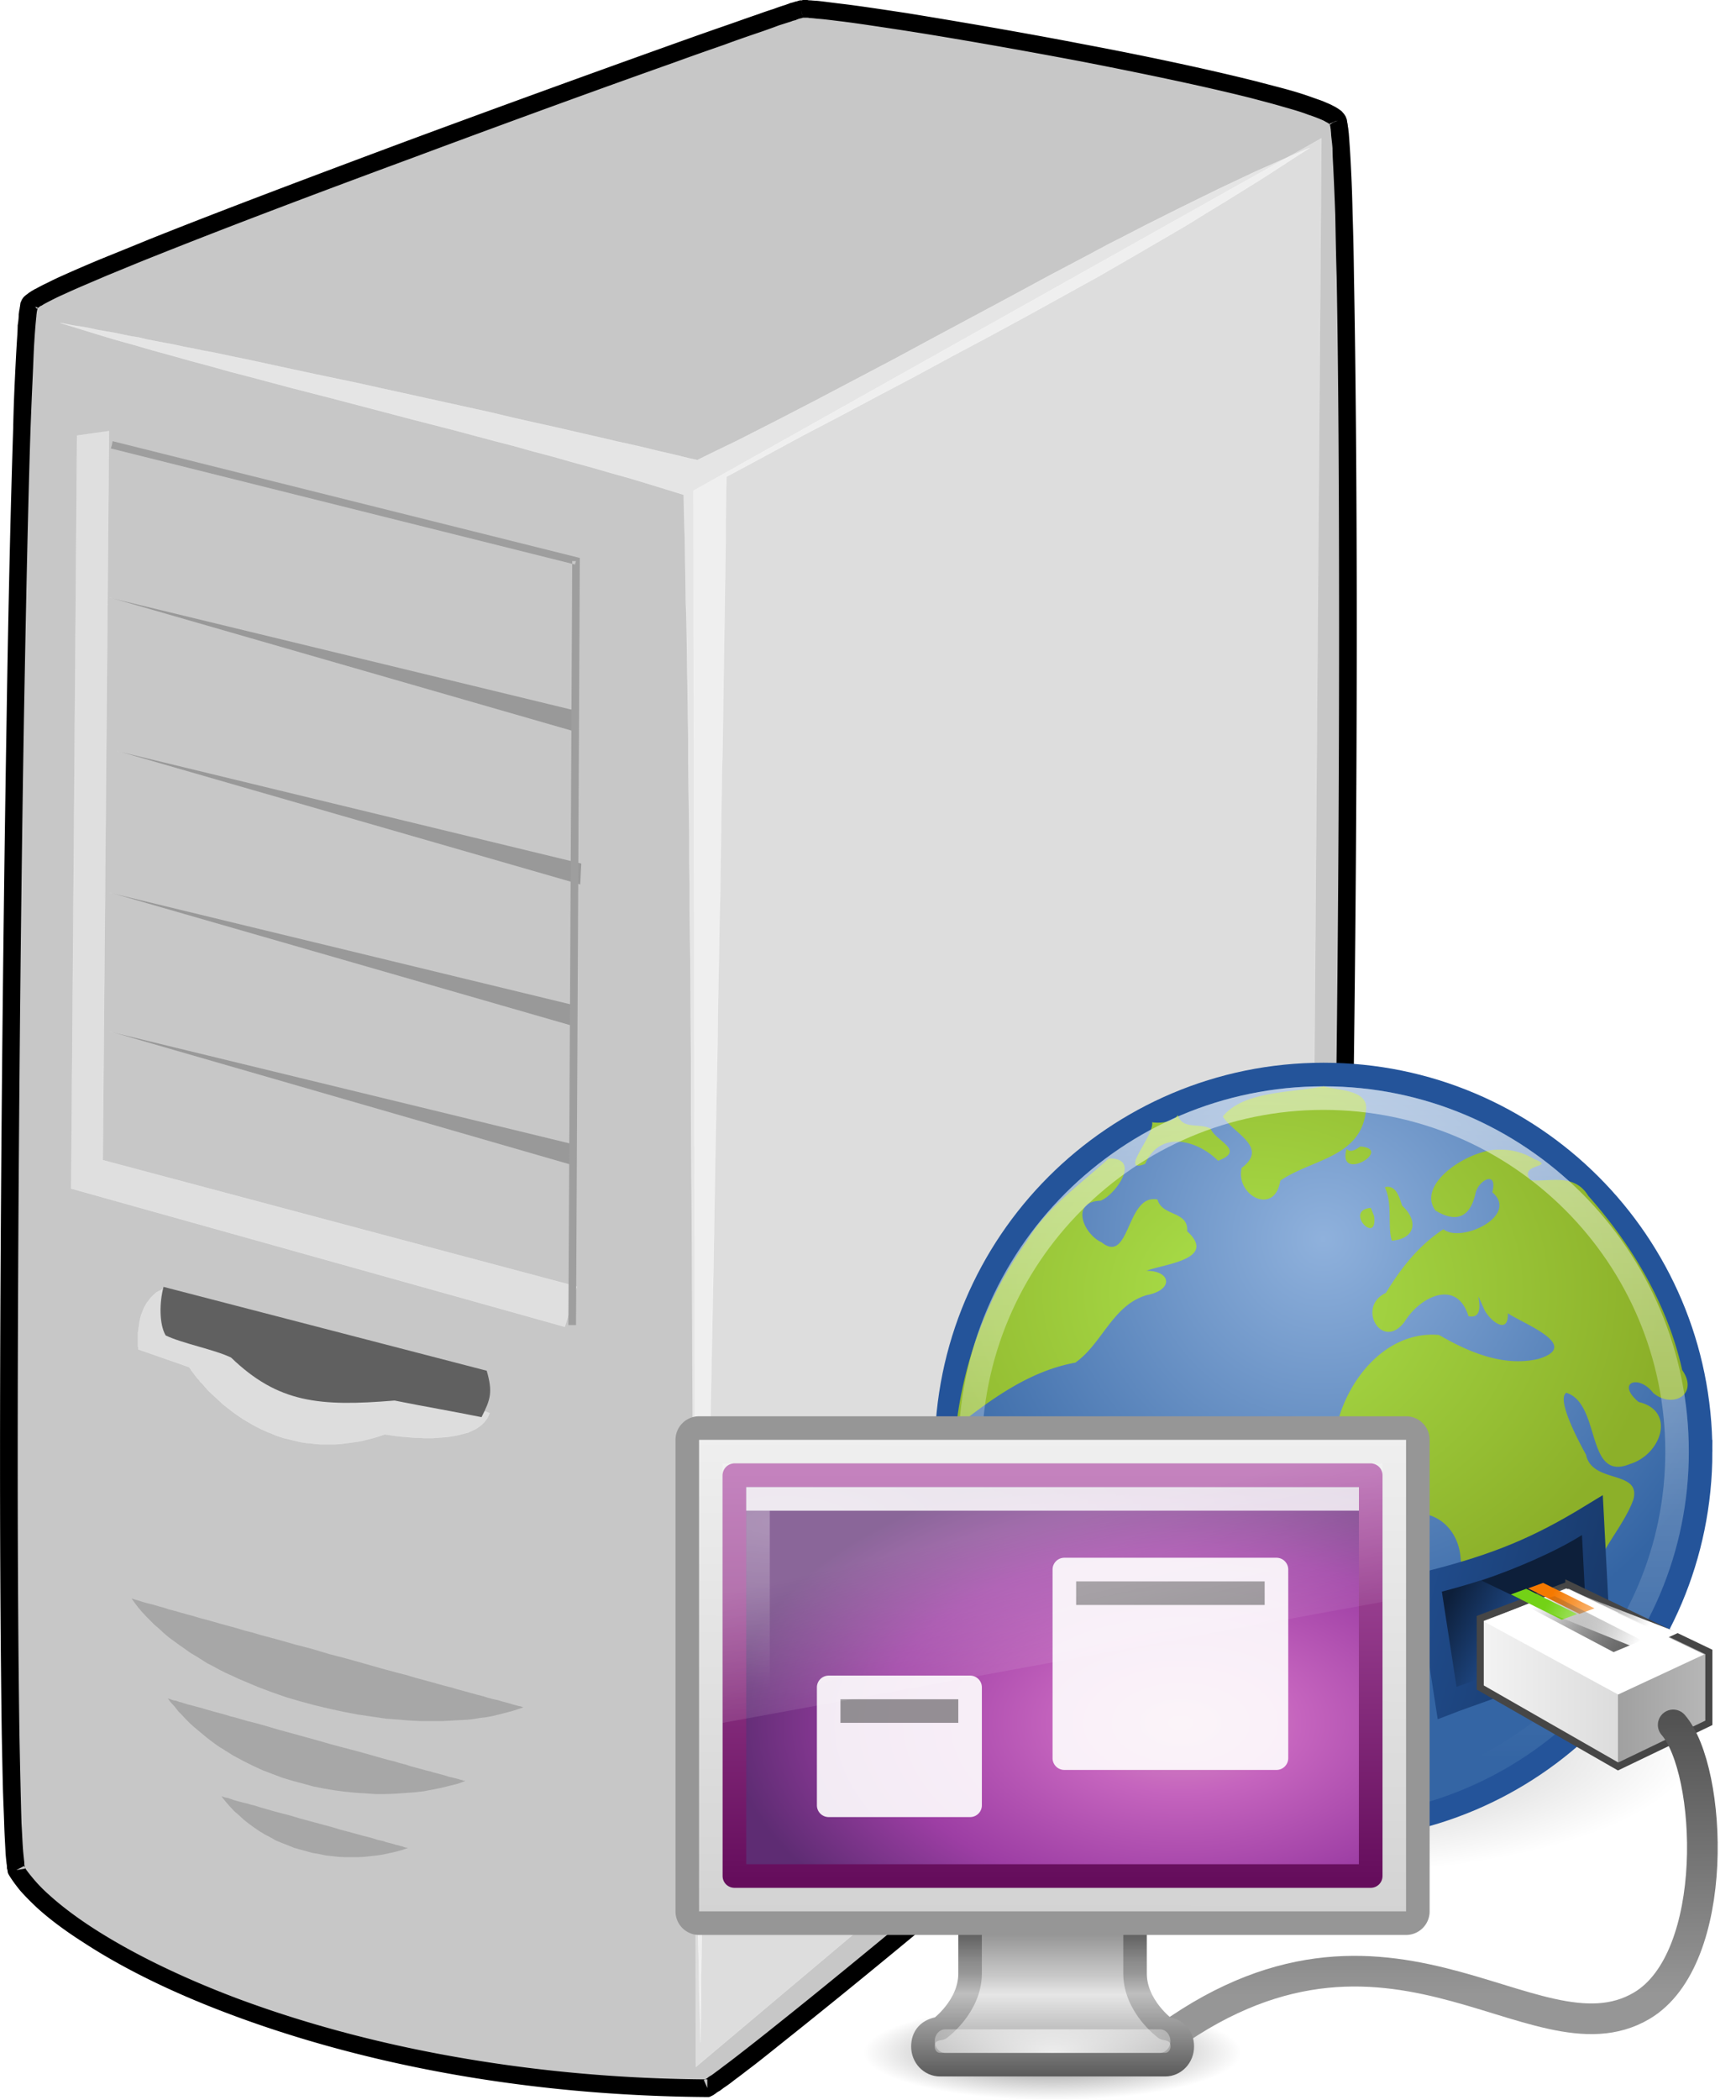 <svg xmlns="http://www.w3.org/2000/svg" xmlns:xlink="http://www.w3.org/1999/xlink" viewBox="0 0 146.906 177.642"><defs><linearGradient id="p" x1="22.452" gradientUnits="userSpaceOnUse" y1="30.05" gradientTransform="matrix(1.291 0 0 1.534 58.091 115.59)" x2="22.452" y2="39.15"><stop stop-color="#3c3c3c" offset="0"/><stop stop-color="#8c8c8c" offset=".306"/><stop stop-color="#969696" offset=".371"/><stop stop-color="#bebebe" offset=".499"/><stop stop-color="#5a5a5a" offset="1"/></linearGradient><linearGradient id="a"><stop offset="0"/><stop stop-opacity="0" offset="1"/></linearGradient><linearGradient id="c"><stop stop-color="#214e90" offset="0"/><stop stop-color="#0d1f3a" offset="1"/></linearGradient><linearGradient id="w" x1="12.938" gradientUnits="userSpaceOnUse" y1="8.438" gradientTransform="matrix(1.329 0 0 1.462 57.163 119.41)" x2="15.25" y2="19.812"><stop stop-color="#fff" stop-opacity=".275" offset="0"/><stop stop-color="#fff" stop-opacity="0" offset="1"/></linearGradient><linearGradient id="t" x1="10.014" gradientUnits="userSpaceOnUse" y1="44.96" gradientTransform="matrix(1.141 0 0 .818 61.698 122.29)" x2="10.014" y2="2.877"><stop stop-color="#650d5c" offset="0"/><stop stop-color="#ad53a5" offset="1"/></linearGradient><linearGradient id="s" x1="20.147" gradientUnits="userSpaceOnUse" y1="0" gradientTransform="matrix(1.317 0 0 1.352 57.45 120.11)" x2="20.104" y2="31.983"><stop stop-color="#f0f0f0" offset="0"/><stop stop-color="#d2d2d2" offset="1"/></linearGradient><linearGradient id="q" x1="321.58" gradientUnits="userSpaceOnUse" y1="86.05" gradientTransform="matrix(1.286 0 0 1.534 -322.61 29.662)" x2="321.58" y2="95.149"><stop stop-color="#787878" offset="0"/><stop stop-color="#bebebe" offset=".336"/><stop stop-color="#c8c8c8" offset=".392"/><stop stop-color="#e6e6e6" offset=".505"/><stop stop-color="#8c8c8c" offset="1"/></linearGradient><linearGradient id="b"><stop stop-color="#fff" offset="0"/><stop stop-color="#fff" stop-opacity="0" offset="1"/></linearGradient><linearGradient id="o" x1="43.223" xlink:href="#b" gradientUnits="userSpaceOnUse" y1="26.509" gradientTransform="matrix(2.017 0 0 2 51.802 85.571)" x2="39.48" y2="24.55"/><linearGradient id="n" x1="43.774" gradientUnits="userSpaceOnUse" y1="27.865" gradientTransform="matrix(1.94 0 0 1.642 53.268 93.808)" x2="39.727" y2="25.092"><stop stop-color="#616161" offset="0"/><stop stop-opacity="0" offset="1"/></linearGradient><linearGradient id="m" x1="46.224" gradientUnits="userSpaceOnUse" y1="41.508" gradientTransform="translate(53.174 85.905) scale(1.994)" x2="46.164" y2="29.439"><stop stop-color="#969696" offset="0"/><stop stop-color="#505050" offset="1"/></linearGradient><linearGradient id="l" x1="136.31" gradientUnits="userSpaceOnUse" y1="29.457" gradientTransform="matrix(2.061 0 0 2 -156.49 84.816)" x2="147.19" y2="29.457"><stop stop-color="#f5f5f5" offset="0"/><stop stop-color="#dcdcdc" offset=".556"/><stop stop-color="#a0a0a0" offset=".556"/><stop stop-color="#bebebe" offset="1"/></linearGradient><linearGradient id="k" x1="139.81" xlink:href="#c" gradientUnits="userSpaceOnUse" y1="26.582" gradientTransform="matrix(2.264 .763 -.761 2.257 -167.04 -29.8)" x2="137.04" y2="26.142"/><linearGradient id="j" x1="135.06" xlink:href="#c" gradientUnits="userSpaceOnUse" y1="25.485" gradientTransform="matrix(2.264 .763 -.761 2.257 -167.04 -29.8)" x2="151.51" y2="24.782"/><linearGradient id="i" x1="29.5" xlink:href="#b" gradientUnits="userSpaceOnUse" y1="-1.773" gradientTransform="translate(53.174 85.905) scale(1.994)" x2="29.5" y2="31.525"/><radialGradient id="e" cx="16.537" xlink:href="#a" gradientUnits="userSpaceOnUse" cy="31.564" r="16.336"/><radialGradient id="h" gradientUnits="userSpaceOnUse" cy="11.03" cx="26.443" gradientTransform="matrix(1.042 -.013 .011 .848 -.933 3.456)" r="15.5"><stop stop-color="#abe14b" offset="0"/><stop stop-color="#8cb029" offset="1"/></radialGradient><radialGradient id="g" xlink:href="#a" gradientUnits="userSpaceOnUse" cy="73.616" cx="6.703" gradientTransform="matrix(2.213 0 0 .556 74.238 132.7)" r="7.228"/><radialGradient id="f" gradientUnits="userSpaceOnUse" cy="-8.726" cx="62.2" gradientTransform="translate(-128.68 138.58) scale(3.869)" r="9.755"><stop stop-color="#8fb1dc" offset="0"/><stop stop-color="#3465a4" offset="1"/></radialGradient><radialGradient id="v" xlink:href="#b" gradientUnits="userSpaceOnUse" cy="-.646" cx="5.969" gradientTransform="matrix(2.024 -.011 .004 .7 53.941 129.27)" r="20"/><radialGradient id="u" gradientUnits="userSpaceOnUse" cy="-2.064" cx="26.617" gradientTransform="matrix(0 -.965 1.665 0 103.35 171.43)" r="23"><stop stop-color="#d78ec1" offset="0"/><stop stop-color="#c564be" offset=".262"/><stop stop-color="#9d3ea4" offset=".661"/><stop stop-color="#5e2c73" offset="1"/></radialGradient><radialGradient id="r" xlink:href="#b" gradientUnits="userSpaceOnUse" cy="38.641" cx="24" gradientTransform="matrix(2.279 0 0 .874 34.369 139.89)" r="8"/><filter id="d" color-interpolation-filters="sRGB"><feGaussianBlur stdDeviation=".789"/></filter></defs><path d="M113.184 10.13c1.466 2.403.996 117.097-.909 121.61-1.495 3.576-49.915 43.82-52.436 44.873-32.741-.204-54.811-12.134-58.474-18.436-1.407-7.914-.205-129.933 1.113-132.483C3.651 23.467 65.583 1.28 67.754.751c1.964-.44 43.76 6.712 45.43 9.38z" fill="#c7c7c7"/><path d="M112.556 10.523l.058-.03-.058.059c0-.03-.03-.03-.03-.03v-.058l.205-.088-.058.059-.146.029.146-.03-.059.06-.058.029zm.058-.03l.059-.058.058-.059.147-.059-.147.118.147-.118h.03l-.177.088v.03-.03l-.117.088zm.293-.176h-.029.03-.03l.322-.175-.293.146v.03zm.322-.117l-.322.117v-.029l.322-.088zm.587-.44a1.624 1.624 0 00-.205-.263c-.059-.088-.147-.147-.235-.206a3.456 3.456 0 00-.586-.351c-.205-.117-.44-.205-.703-.322-.264-.118-.557-.206-.88-.323a28.252 28.252 0 00-2.198-.703c-.85-.235-1.788-.47-2.785-.733-3.986-.997-9.174-2.11-14.479-3.107-5.305-1.026-10.669-1.935-14.977-2.638-2.14-.322-4.046-.615-5.54-.791-.733-.088-1.378-.176-1.906-.235-.263-.03-.498-.03-.703-.058-.117 0-.205 0-.293-.03h-.264c-.088 0-.147 0-.205.03h-.118c-.058 0-.087 0-.117.029-.059 0-.117.03-.205.058-.058 0-.146.03-.234.06-.088.028-.205.058-.322.087-.118.059-.235.088-.382.147-.293.088-.645.205-1.026.351-.38.118-.82.264-1.29.44-.966.323-2.08.733-3.37 1.172-1.26.44-2.667.938-4.22 1.495A2177.308 2177.308 0 0034.5 11.9c-7.943 2.96-15.886 5.95-21.894 8.354-1.495.615-2.873 1.172-4.104 1.67-1.26.528-2.345.997-3.253 1.408-.47.205-.88.41-1.232.586a13.9 13.9 0 00-.967.498c-.147.058-.264.146-.381.205-.117.088-.235.147-.293.205-.117.088-.205.147-.264.205-.147.118-.205.235-.264.323-.029.059-.058.146-.117.264 0 .088-.03.176-.03.264-.029.087-.029.205-.058.322-.03.117-.03.234-.058.381 0 .264-.03.586-.089.938 0 .38-.029.791-.058 1.231-.058.908-.117 2.022-.175 3.254-.06 1.26-.118 2.667-.147 4.22C.912 42.471.707 51.001.56 60.702.237 80.106.003 104.141.003 123.546c0 9.027.058 17.087.147 23.184.029 1.524.058 2.931.087 4.192.03 1.26.088 2.403.118 3.37.03.997.088 1.817.117 2.492.03.352.058.645.088.88.029.146.029.263.029.38.03.088.059.205.059.293l.03.117.058.118c.263.44.586.879.967 1.348.41.469.88.938 1.407 1.436 1.026.938 2.345 1.935 3.956 2.96 3.137 2.053 7.299 4.163 12.399 6.068 5.071 1.906 11.05 3.634 17.821 4.895 6.77 1.26 14.333 2.051 22.54 2.11h.176l.146-.059.234-.117c.059-.058.147-.087.235-.175.088-.06.176-.117.293-.177l.352-.263c.264-.175.557-.38.88-.644a37.02 37.02 0 001.084-.821c.791-.586 1.7-1.319 2.725-2.14 1.027-.82 2.17-1.73 3.401-2.726 4.953-3.986 11.284-9.233 17.586-14.567 6.302-5.306 12.604-10.728 17.381-15.008 1.202-1.084 2.316-2.08 3.312-3.018.997-.91 1.876-1.73 2.609-2.463.38-.38.704-.703.997-1.025.322-.323.586-.587.82-.85.235-.264.41-.499.557-.674.088-.117.147-.235.206-.294.058-.117.116-.234.175-.322 0-.059.03-.147.059-.235.03-.087.058-.147.088-.264.029-.175.058-.38.087-.644a5.46 5.46 0 00.118-.82c.03-.324.058-.646.088-1.027.059-.733.117-1.612.205-2.609.03-.996.088-2.11.147-3.312.234-4.866.41-11.46.556-18.993.293-15.124.47-34.118.47-51.088 0-11.402-.088-21.895-.235-29.663a250.504 250.504 0 00-.117-5.305 124.38 124.38 0 00-.147-4.074 96.82 96.82 0 00-.176-2.755c-.03-.176-.03-.323-.058-.47-.03-.146-.03-.292-.059-.38-.03-.118-.03-.235-.058-.323-.03-.058-.03-.117-.059-.146a.478.478 0 00-.088-.176zm-1.085.616l.352-.352-.352.352zm-.175.264c.03.088.03.205.058.322 0 .118.03.264.03.44.029.322.087.703.117 1.143 0 .44.029.967.059 1.524.058 1.143.116 2.521.175 4.074.03 1.554.059 3.342.117 5.276.147 7.738.206 18.231.206 29.634 0 16.94-.147 35.963-.44 51.059-.176 7.533-.351 14.099-.557 18.935-.059 1.23-.117 2.315-.176 3.312-.058.967-.117 1.846-.176 2.579a9.275 9.275 0 01-.117.997c0 .293-.059.527-.088.762-.03.205-.058.41-.088.527 0 .088-.029.118-.029.176 0 .03-.03.059-.03.059 0 .03-.029.058-.058.117a.952.952 0 00-.117.176c-.147.176-.294.38-.498.615-.206.206-.47.499-.763.792l-.996.996c-.733.704-1.583 1.524-2.58 2.433-.967.909-2.08 1.935-3.283 2.99-4.777 4.28-11.05 9.673-17.351 15.007-6.302 5.305-12.633 10.552-17.528 14.509-1.23.996-2.374 1.905-3.4 2.726-1.026.82-1.935 1.524-2.726 2.14-.38.292-.762.586-1.084.82-.293.235-.586.44-.82.616a2.421 2.421 0 01-.353.234 1.61 1.61 0 00-.234.176c-.059.03-.117.059-.146.088-8.09-.058-15.476-.85-22.13-2.08-6.683-1.233-12.575-2.932-17.586-4.808-4.954-1.876-9.028-3.928-12.106-5.921-1.494-.967-2.755-1.934-3.752-2.843a12.78 12.78 0 01-1.26-1.29c-.293-.352-.557-.673-.762-.996v-.117c-.03-.089-.03-.206-.03-.323-.029-.235-.058-.527-.087-.821-.06-.673-.088-1.494-.147-2.462-.03-.967-.058-2.08-.088-3.37-.029-1.231-.059-2.638-.088-4.163-.088-6.096-.147-14.127-.147-23.155 0-19.404.206-43.41.528-62.812.176-9.672.352-18.23.557-24.444.059-1.554.118-2.961.176-4.221.059-1.231.088-2.316.147-3.195.03-.469.058-.88.088-1.231a32.3 32.3 0 01.087-.908c0-.118.03-.235.03-.323.03-.117.03-.176.059-.264v-.058c0-.03.029-.03.058-.059.059-.03.118-.088.205-.146.117-.03.206-.118.323-.176.264-.147.557-.293.908-.47s.763-.351 1.202-.556c.908-.41 1.964-.85 3.195-1.378 1.231-.498 2.609-1.084 4.103-1.67 6.01-2.404 13.923-5.394 21.866-8.325 7.943-2.96 15.916-5.862 22.042-8.03 1.524-.558 2.96-1.056 4.22-1.495 1.26-.47 2.404-.85 3.342-1.173.498-.176.908-.322 1.29-.469.38-.117.732-.235 1.025-.322.118-.06.264-.088.381-.118a2 2 0 01.293-.117c.088-.03.147-.03.235-.058l.088-.03-.059-.234.03.234h.351c.059 0 .147 0 .235.03.205 0 .41.029.674.058.498.03 1.143.117 1.876.205 1.465.176 3.342.47 5.481.792 4.308.674 9.643 1.612 14.919 2.608 5.276 1.026 10.464 2.11 14.42 3.107.997.264 1.906.499 2.697.733.821.234 1.554.44 2.14.674.293.088.586.205.82.293.206.088.44.176.587.264.146.088.293.147.38.235 0 0 .03 0 .03.029 0 .03.03.088.03.117zM59.622 175.92c.029 0 .029-.03.058-.03h.175v.412l-.233-.382.233.382v.321l-.292-.673s.029-.03.059-.03zM2.025 157.837c.03.029.03.088.058.117.03.03.03.088.03.117l-.732.118.615-.323.029-.03-.03.03.03-.03h.058-.058zM3.168 25.998v.088c-.03 0-.03.03-.058.03l-.147-.177-.498-.117.498.117-.059-.029.118.059.146.029zm-.205-.059l.059.03-.06-.03zm-.47-.234l.411.205-.41-.205zm.411.205l-.293-.322.293.322zM67.886 1.26l-.058-.498.058.498zM67.77.762l.117.498v.03L67.77.761z"/><path d="M110.828 12.512l-1.525.645-1.523.675-1.525.673-1.553.733-1.554.733-1.553.762-1.554.762-1.583.792-1.582.791-1.583.82-1.612.821-1.583.85-1.612.85-1.612.85-3.254 1.759-3.282 1.759-3.283 1.758-3.313 1.788-3.34 1.759-3.342 1.759-3.342 1.729-1.67.85-1.67.85-1.7.82-1.672.821-.79-.175-.822-.206-1.641-.38-1.7-.411-1.73-.381-1.758-.41-1.788-.41-1.787-.411-1.848-.41-1.816-.411-1.847-.44-3.722-.82-3.723-.821-1.876-.41-1.847-.41-1.817-.382-1.817-.38-1.788-.382-1.759-.38-1.758-.382-1.7-.352-1.67-.352-.822-.146-.82-.176-.792-.146-.791-.176-.791-.147-.763-.146-.762-.147-.732-.176-.733-.117-.703-.147-.704-.146-.703-.117-.674-.118-.645-.146-.645-.118-.616-.087-.615-.118-.587-.117 1.525.469 1.524.469 1.553.469 1.583.44 1.612.468 1.612.44 1.67.47 1.642.439 1.671.469 1.7.44 3.4.908 3.43.88 3.458.908 3.458.909 3.43.88 3.4.908 1.7.44 1.67.468 1.671.44 1.641.469 1.612.44 1.613.468 1.582.44 1.554.47 1.524.468 1.524.47.03 1.758.058 1.788.03 1.788.029 1.846.03 1.876.058 1.876.029 1.905.03 1.935.028 1.963.03 1.964.029 1.993v2.023l.03 2.022.029 2.052.03 2.052v2.08l.028 2.082v2.11l.03 2.11.029 2.14.03 4.28.028 4.308v4.367l.03 4.367.059 8.765.029 8.792.03 4.368.028 4.338.03 4.308.029 4.28.03 2.14v2.11l.029 2.11.03 2.08v2.082l.028 2.08.03 2.023.029 2.052v1.993l.03 1.993.028 1.965.03 1.963.029 1.934.03 1.906.029 1.905.058 1.846.03 1.847.029 1.817.059 1.788.03 1.759.028-1.788.03-1.788v-1.847l.029-1.846.03-1.876.028-1.905.03-1.935.029-1.964.03-1.964.029-1.993.03-2.022.058-2.022.029-2.052.03-2.08.029-2.082.029-2.11.03-2.111.058-2.14.029-2.14.03-2.14.087-4.337.088-4.367.059-4.426.088-4.427.175-8.88.147-8.88.088-4.428.088-4.396.059-4.367.087-4.367.03-2.14.059-2.14.029-2.14.03-2.11.028-2.08.03-2.111.029-2.052.059-2.052.03-2.051.028-1.993.03-1.994.029-1.993.03-1.934.028-1.935.03-1.905.03-1.876.029-1.876v-1.817l.029-1.817.03-1.759 3.223-1.729 3.195-1.73 3.195-1.67 3.195-1.7 3.165-1.67 3.137-1.7 3.136-1.671 3.137-1.7 3.077-1.7 3.077-1.7 3.05-1.76 3.018-1.758 1.495-.879 1.466-.909 1.494-.909 1.466-.908 1.465-.909 1.466-.938 1.436-.937 1.466-.938z" stroke-opacity=".541" fill-opacity=".541" stroke="#fff" fill="#fff" stroke-width=".026"/><path d="M110.828 12.512c-16.092 6.8-33.883 17.763-51.822 26.408-17-4.045-41.532-9.438-53.902-11.607 15.916 4.954 36.843 9.585 52.758 14.539.938 37.254.47 93.675 1.407 130.93.469-37.577 1.73-94.909 2.199-132.454 17.175-9.292 34.029-17.616 49.357-27.817z" fill="none"/><path stroke="#fff" fill-opacity=".161" stroke-opacity=".161" d="M11.107 135.193l.293.411.292.381.323.38.352.382.352.351.352.352.41.352.38.352.411.352.44.322.44.322.469.323.439.322.499.294.468.293.499.322.527.264.528.292.528.265.527.234.557.264.557.235.557.234.557.235 1.172.439 1.173.41 1.201.352 1.202.323 1.231.293 1.202.263 1.23.235 1.202.176 1.202.175 1.202.089.615.058.587.03.556.029h1.73l.557-.03.557-.029.527-.03.557-.028.499-.059.527-.088.498-.059.499-.087.498-.118.469-.117.44-.117.44-.118.439-.146.44-.147-.059-.029h-.03l-.146-.059-.176-.029-.205-.059-.235-.058-.293-.088-.293-.088-.352-.088-.38-.117-.41-.088-.44-.117-.47-.147-.468-.117-.528-.146-.528-.147-.556-.147-.587-.175-.586-.147-.616-.176-.644-.176-.645-.176-.645-.176-.674-.205-.703-.176-1.407-.38-1.437-.41-1.465-.412-1.466-.38-1.465-.44-1.466-.381-1.436-.41-1.437-.382-.673-.204-.704-.177-.674-.205-.645-.176-.645-.175-.615-.176-.616-.176-.586-.147-.557-.175-.557-.147-.527-.147-.499-.146-.469-.118-.44-.146-.439-.117-.381-.117-.352-.089-.352-.088-.293-.087-.263-.088-.205-.059-.206-.058-.146-.059h-.059l-.058-.03z" stroke-width=".026"/><path d="M11.107 135.193c5.89 8.471 24.415 12.634 33.21 9.233-1.554-.41-31.247-8.587-33.21-9.233z" fill="none"/><path d="M41.424 119.537l-27.435-10.58-.263.117-.235.117-.234.117-.176.147-.176.176-.176.176-.147.205-.146.175-.117.206-.118.205-.088.205-.088.234-.088.235-.058.205-.088.44-.059.44-.058.41v1.084l.029.118v.175l4.28 1.495.029.03.03.03.028.028.03.058.059.06.029.087.088.088.058.088.088.117.088.118.088.117.117.146.117.117.118.177.146.117.293.352.293.322.382.351.38.352.41.381.44.352.499.382.498.351.557.352.557.322.615.322.645.294.323.117.322.147.352.117.352.117.38.088.352.088.381.088.381.088.382.058.38.03.41.058.411.03h1.29l.44-.03.44-.058.439-.059.469-.059.469-.087.469-.117.469-.118.498-.147.498-.176h.03l.058.03h.088l.176.03.176.029.205.029.235.029.263.03.293.029.323.029.351.029.352.03h.352l.381.03h.762l.41-.03.382-.03.41-.029.38-.059.382-.058.352-.088.352-.088.35-.088.294-.147.323-.146.263-.176.235-.176.234-.234.089-.117.087-.118.088-.117.06-.117.058-.147.058-.146z" stroke-opacity=".388" fill-opacity=".388" stroke="#fff" fill="#fff" stroke-width=".026"/><path d="M41.424 119.537l-27.435-10.58c-2.843.996-2.286 5.187-2.286 5.187l4.28 1.495s5.979 9.35 16.59 5.686 7.884 1.407 8.851-1.787z" fill="none"/><path d="M41.188 115.95c-9.116-2.373-18.231-4.718-27.348-7.093-.352 1.29-.381 3.137.176 4.105 1.377.673 4.162 1.201 5.54 1.875 3.986 3.84 7.474 4.162 13.834 3.634 2.462.498 4.924.91 7.357 1.407.762-1.495.967-2.11.44-3.927z" fill="#606060"/><path d="M41.188 115.95c-9.116-2.373-18.231-4.718-27.348-7.093-.352 1.29-.381 3.137.176 4.105 1.377.673 4.162 1.201 5.54 1.875 3.986 3.84 7.474 4.162 13.834 3.634 2.462.498 4.924.91 7.357 1.407.762-1.495.967-2.11.44-3.927z" fill="none"/><path d="M111.822 11.7l-53.14 29.81.205 133.333 52.025-43.789.91-119.353z" stroke-opacity=".4" fill-opacity=".4" stroke="#fff" fill="#fff" stroke-width=".026"/><path d="M111.822 11.7l-53.14 29.81.205 133.333 52.025-43.789.91-119.353z" fill="none"/><path stroke="#fff" fill-opacity=".161" stroke-opacity=".161" d="M14.17 143.65l.293.38.323.353.293.381.322.322.323.352.322.322.352.323.352.292.351.294.352.293.38.294.353.263.381.264.38.234.792.498.82.44.822.41.82.382.85.322.85.322.88.264.879.234.85.235.88.176.879.147.879.117.88.088.879.058.85.06h.85l.85-.03.791-.059.82-.059.792-.087.762-.147.733-.147.703-.175.704-.177.645-.234-.059-.03h-.117l-.117-.057-.147-.03-.176-.059-.234-.058-.235-.059-.264-.058-.293-.088-.293-.088-.322-.089-.352-.087-.38-.117-.382-.088-.41-.117-.44-.118-.44-.117-.44-.147-.468-.117-.47-.147-.497-.117-.528-.146-1.026-.293-1.055-.294-1.114-.292-1.114-.294-1.114-.322-2.227-.616-1.084-.293-1.085-.322-1.055-.293-.499-.117-.498-.147-.498-.147-.47-.117-.468-.146-.44-.118-.44-.117-.41-.117-.41-.117-.381-.118-.352-.088-.322-.088-.352-.087-.293-.088-.264-.089-.234-.058-.235-.088-.205-.029-.176-.06-.147-.057-.117-.03-.088-.03z" stroke-width=".026"/><path d="M14.17 143.65c6.126 8.09 18.378 9.467 25.237 7.005-1.143-.293-23.742-6.507-25.237-7.005z" fill="none"/><path stroke="#fff" fill-opacity=".161" stroke-opacity=".161" d="M18.725 151.949l.352.44.352.41.38.41.411.352.41.381.41.323.44.322.47.322.44.264.497.264.47.264.498.205.527.205.499.205.527.147.528.146.528.147.556.088.528.117.557.059.527.058.558.03h1.113l.527-.03.558-.058.527-.059.557-.087.528-.118.527-.117.528-.147.498-.176h-.03l-.058-.029h-.088l-.117-.029-.088-.03-.147-.058-.146-.029-.176-.06-.176-.028-.176-.06-.205-.058-.235-.059-.234-.058-.235-.088-.263-.058-.264-.06-.557-.175-.586-.146-.645-.176-.645-.176-.674-.176-.674-.206-1.407-.38-1.407-.381-.674-.206-.674-.175-.674-.176-.616-.176-.616-.176-.556-.175-.264-.06-.264-.087-.263-.059-.235-.059-.234-.058-.206-.059-.205-.058-.176-.06-.176-.058-.146-.058-.147-.03-.146-.029-.088-.029-.088-.03-.088-.03h-.059z" stroke-width=".026"/><path d="M18.725 151.949c3.547 4.778 10.406 6.243 15.828 4.367-.732-.175-14.86-4.074-15.828-4.367z" fill="none"/><path d="M9.222 36.467l-2.697.381-.498 63.692 41.768 11.694 1.026-3.4L8.695 98.137l.527-61.67z" stroke-opacity=".439" fill-opacity=".439" stroke="#fff" fill="#fcfcfc" stroke-width=".026"/><path d="M9.222 36.467l-2.697.381-.498 63.692 41.768 11.694 1.026-3.4L8.695 98.137l.527-61.67z" fill="none"/><path stroke="#fff" fill-opacity=".231" stroke-opacity=".231" d="M48.623 60.082l-.058 1.788L9.289 50.556l39.336 9.526zM49.2 73.041l-.088 1.788L9.865 63.515 49.2 73.041zM48.623 85.032l-.058 1.788L9.289 75.506l39.336 9.526zM48.623 96.813l-.058 1.788L9.289 87.258l39.336 9.555z" stroke-width=".026"/><path d="M9.379 37.933l39.043 9.76-.323 64.396h.645l.323-64.628v-.264l-.235-.058-39.305-9.82-.058.323-.088.293zm39.276 9.82l-.235-.06v-.234h.322l-.087.293z" fill="#9e9e9e"/><g><path opacity=".5" d="M32.872 31.564c.002 9.023-7.312 16.339-16.335 16.339-9.024 0-16.338-7.316-16.336-16.339-.002-9.023 7.313-16.339 16.336-16.339s16.337 7.316 16.335 16.339z" transform="matrix(1.915 0 0 .656 80.346 127.01)" filter="url(#d)" fill="url(#e)"/><path stroke="#24549a" stroke-width="1.994" fill="url(#f)" d="M143.91 122.8c0 17.624-14.287 31.911-31.909 31.911S80.092 140.424 80.092 122.8c0-17.622 14.287-31.907 31.909-31.907s31.909 14.285 31.909 31.907z"/><path opacity=".5" d="M105.07 173.62c0 2.22-7.163 4.019-15.998 4.019-8.835 0-15.998-1.8-15.998-4.019 0-2.22 7.163-4.019 15.998-4.019s15.998 1.8 15.998 4.019z" fill="url(#g)"/><path d="M29.661 4.49c-1.277.254-3.131.175-3.941 1.166.4.654 1.819 1.179.735 1.99-.253 1.067 1.291 1.868 1.509.493 1.201-.83 3.163-.886 3.348-2.718.123-.815-1.144-.77-1.651-.932zm.892 2.42c-.376 1.341 1.863.005.538-.093-.154.101-.361.259-.538.094zm-6.59-1.31c-.26.394-1.084.287-1.006.27.101.522-1.324 2.021-.273 1.62.591-1.341 2.072-.899 2.849-.122 1.091-.405-.091-.754-.289-1.237-.402-.24-1.105.055-1.281-.53zm12.604 1.34c-1.135-.065-3.313 1.282-2.545 2.349.853.515 1.375.232 1.571-.673.129-.521.879-.881.655-.03 1.069.905-1.224 1.984-1.91 1.43-.989.642-1.662 1.515-2.248 2.461-1.172.544-.146 2.268.728 1.119.604-.98 2.046-1.681 2.499-.219.857.178.069-1.471.58-.346.152.444.993 1.159.958.233.6.405 2.901 1.248 1.196 1.765-1.36.317-2.723-.26-3.885-.926-2.154-.184-3.747 1.907-4.065 3.85-.274 1.385.584 3.702 2.311 3.274 1.302-.664 2.55.2 2.603 1.592.209.833 1.144.66 1.764.947l3.472 1.037c-.645-1.655.999-2.918 1.51-4.344.298-1.148-1.616-.592-1.851-1.726-.348-.618-1.158-2.168-.769-2.395 1.373.433.736 3.478 2.498 2.749 1.207-.365 1.797-2.054.324-2.393-.896-.749-.004-1.088.568-.353.74.631 1.809.07 1.134-.882-.565-2.527-1.955-4.828-3.671-6.738-.55-.896-1.544-.521-2.248-.6-.524-.671 1.058-.468.124-.824a2.485 2.485 0 00-1.303-.358zm-15.309.341c-1.123 1.018-2.41 1.884-3.207 3.212-1.515 2.095-2.454 4.593-2.75 7.159 1.389-1.088 2.884-2.16 4.656-2.479 1.058-.738 1.453-2.225 2.794-2.611 1.07-.205.94-.946-.016-.939.637-.259 2.802-.428 1.59-1.531.06-.792-.977-.564-1.157-1.224-1.228-.248-1.063 2.54-2.184 1.654-.689-.301-1.255-1.565-.045-1.609.582-.213 1.625-1.669.319-1.632zm10.791 1.111c.315.641.096 1.53.276 2.067.939-.082 1.032-.783.4-1.355-.106-.304-.232-.824-.676-.712zm-.546.798c-1.078.092.279 1.485.128.319l-.06-.147-.068-.172z" fill="url(#h)" transform="matrix(2.166 0 0 2.188 47.771 82.067)"/><path opacity=".6" d="M141.92 122.8c0 16.523-13.394 29.916-29.914 29.916-16.521 0-29.914-13.394-29.914-29.916 0-16.521 13.394-29.912 29.914-29.912 16.521 0 29.914 13.392 29.914 29.912z" stroke="url(#i)" stroke-width="1.994" fill="none"/><path d="M135.24 138.09c-3.552 3.011-9.425 4.663-12.781 5.963l-1.567-10.157c5.98-1.504 9.42-3.004 13.834-5.7l.514 9.894z" fill-rule="evenodd" stroke="url(#j)" stroke-width="1.994" fill="url(#k)"/><path d="M134.29 137.97l-8.92-4.266c2.997-1.065 5.974-2.303 8.501-3.855l.419 8.121z" fill="#0d1f3a" fill-rule="evenodd"/><path d="M132.76 134.07l-7.497 2.83v5.845l11.667 6.681 7.678-3.69v-5.996l-11.848-5.67z" fill-rule="evenodd" stroke="#464646" stroke-width=".598" fill="url(#l)"/><path d="M141.59 145.91c3.32 3.811 4.064 19.777-2.662 23.754-9.252 5.468-21.937-11.966-41.88 3.989" stroke="url(#m)" stroke-linecap="round" stroke-width="2.593" fill="none"/><path d="M144.21 139.95l-11.667-5.584-6.98 2.792 11.367 6.182 7.28-3.39z" fill="#fff" fill-rule="evenodd"/><path d="M129.314 134.36l1.27-.466 4.346 2.158-1.27.467z" fill="#f57900"/><path d="M131.56 135.01l-2.599.732 7.585 4.01 2.387-.995-7.373-3.747z" fill="url(#n)" fill-rule="evenodd"/><path d="M127.853 134.874l1.303-.478 4.306 2.138-1.302.479z" fill="#73d216"/><path d="M132.21 134.3l-3.52 1.163 10.165 4.106 3.179-1.456-9.824-3.813z" fill="url(#o)" fill-rule="evenodd"/><path stroke-linejoin="round" d="M82.091 156.24v10.739c-.028 2.764-2.543 4.603-2.543 4.603-.967.135-1.448.684-1.448 1.535 0 .85.65 1.534 1.448 1.534h19.055c.796 0 1.446-.684 1.446-1.534 0-.851-.48-1.4-1.446-1.535 0 0-2.525-1.839-2.552-4.603v-10.74H82.09z" stroke-dashoffset=".5" stroke="url(#p)" stroke-linecap="round" stroke-width="1.991" fill="url(#q)" enable-background="new"/><path opacity=".8" d="M79.986 171.66h18.17c.491 0 .886.445.886.997s-.395.997-.886.997h-18.17c-.491 0-.886-.444-.886-.997s.395-.997.886-.997z" fill="url(#r)" enable-background="new"/><path stroke-linejoin="round" d="M59.157 120.8h59.829c.552 0 .997.445.997.997v39.886a.995.995 0 01-.997.997H59.157a.995.995 0 01-.997-.997v-39.886c0-.552.445-.997.997-.997z" stroke-dashoffset=".5" stroke="#969696" stroke-linecap="round" stroke-width="1.994" fill="url(#s)"/><path stroke-linejoin="round" d="M62.148 124.79h53.846v33.903H62.148z" fill-rule="evenodd" stroke="url(#t)" stroke-linecap="round" stroke-width="1.998" fill="url(#u)" color="#000"/><path opacity=".3" d="M64.143 126.79H114v29.914H64.143z" stroke="url(#v)" stroke-linecap="square" stroke-width="1.994" fill="none"/><path opacity=".8" d="M63.146 125.79h51.852v1.994H63.146z" fill="#fff"/><path opacity=".9" d="M70.126 141.74h11.966c.552 0 .997.445.997.997v9.972a.995.995 0 01-.997.997H70.126a.995.995 0 01-.997-.997v-9.972c0-.552.445-.997.997-.997zM90.069 131.77h17.949c.552 0 .997.445.997.997v15.954a.995.995 0 01-.997.997H90.069a.995.995 0 01-.997-.997v-15.954c0-.552.445-.997.997-.997z" fill="#fff"/><path opacity=".4" d="M71.123 143.74h9.972v1.994h-9.972zM91.066 133.77h15.954v1.994H91.066z"/><path d="M61.151 123.8h55.84v11.701l-55.84 10.237v-21.94z" fill="url(#w)"/></g></svg>